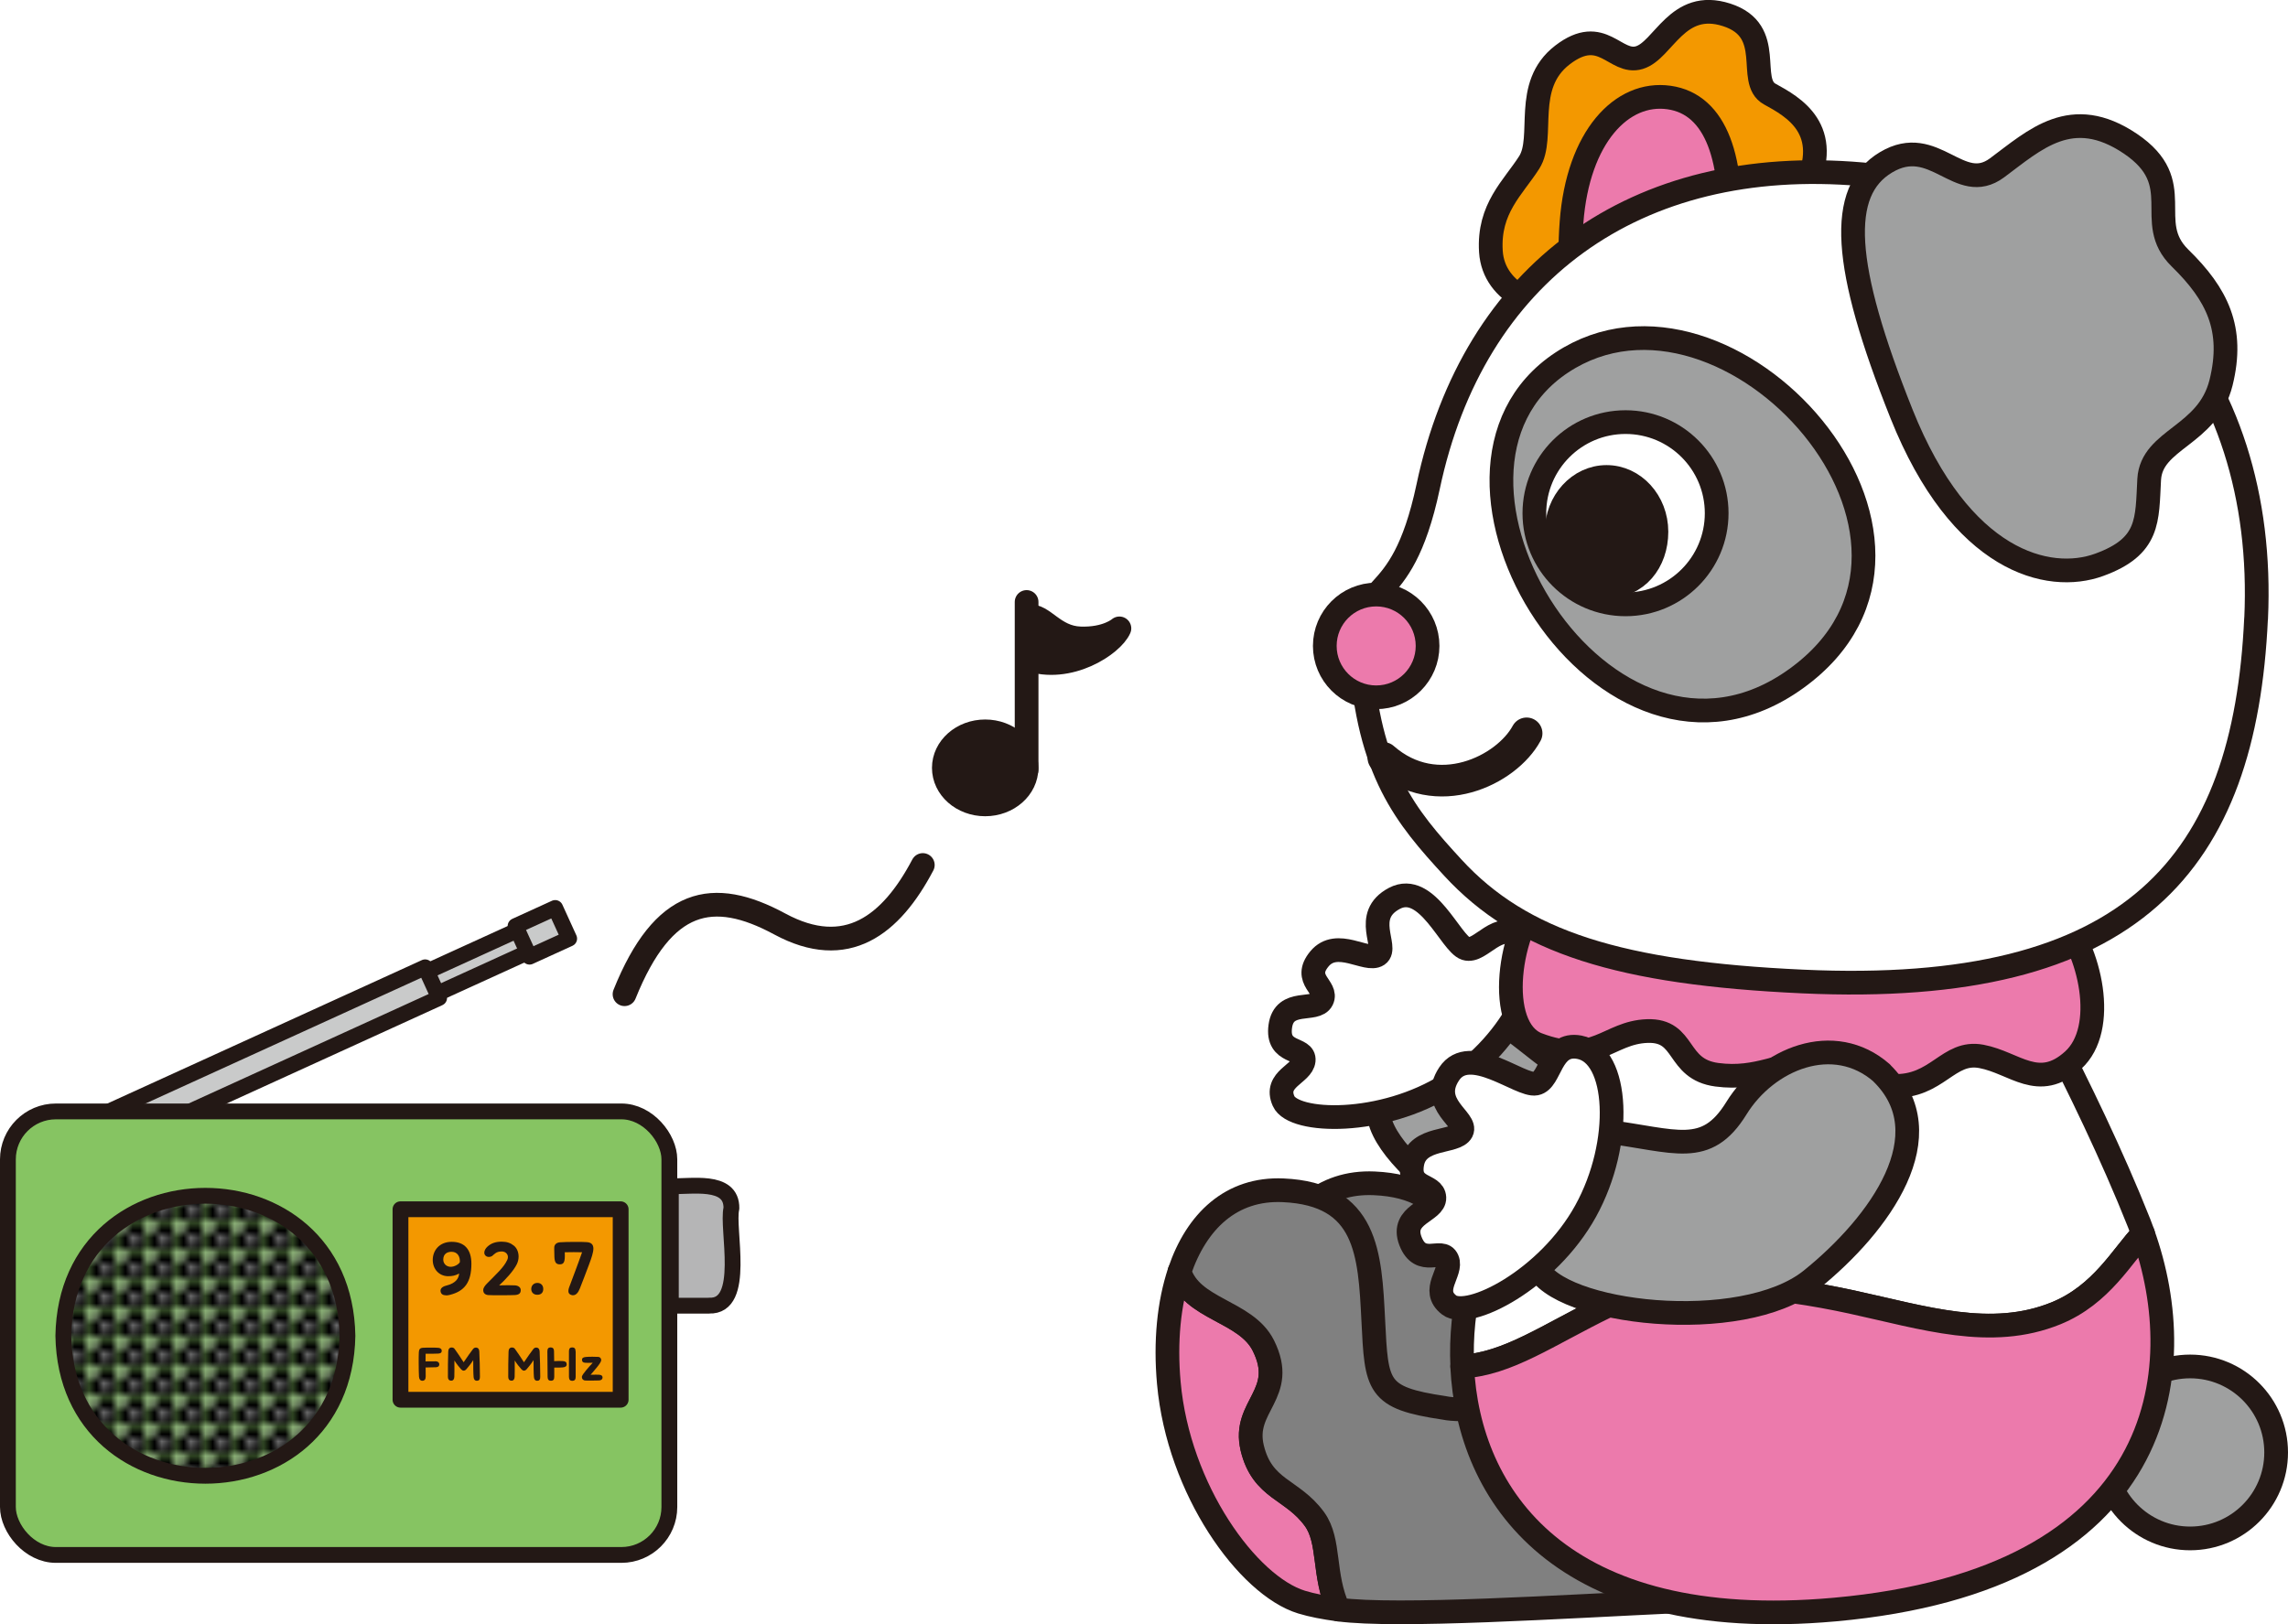 <?xml version="1.0" encoding="UTF-8"?>
<svg id="_レイヤー_2" data-name="レイヤー 2" xmlns="http://www.w3.org/2000/svg" xmlns:xlink="http://www.w3.org/1999/xlink" viewBox="0 0 289.42 205.52">
  <defs>
    <style>
      .cls-1, .cls-2, .cls-3, .cls-4, .cls-5, .cls-6, .cls-7, .cls-8, .cls-9, .cls-10, .cls-11, .cls-12, .cls-13 {
        stroke: #231815;
        stroke-linecap: round;
        stroke-linejoin: round;
      }

      .cls-1, .cls-3, .cls-4, .cls-8, .cls-11, .cls-12, .cls-13 {
        stroke-width: 3px;
      }

      .cls-1, .cls-14 {
        fill: #231815;
      }

      .cls-2 {
        fill: #c9caca;
      }

      .cls-2, .cls-5, .cls-6, .cls-7, .cls-10 {
        stroke-width: 2px;
      }

      .cls-3, .cls-5 {
        fill: #f39800;
      }

      .cls-4, .cls-9 {
        fill: #fff;
      }

      .cls-6 {
        fill: #86c462;
      }

      .cls-15, .cls-8 {
        fill: none;
      }

      .cls-7, .cls-16 {
        fill: #b5b5b6;
      }

      .cls-9 {
        stroke-width: 4px;
      }

      .cls-10 {
        fill: url(#_新規パターンスウォッチ_6);
      }

      .cls-11 {
        fill: #ec7aac;
      }

      .cls-12 {
        fill: #9fa0a0;
      }

      .cls-13 {
        fill: gray;
      }
    </style>
    <pattern id="_新規パターンスウォッチ_6" data-name="新規パターンスウォッチ 6" x="0" y="0" width="3.66" height="3.66" patternTransform="translate(-2406.03 -2483.3) scale(.92)" patternUnits="userSpaceOnUse" viewBox="0 0 3.66 3.66">
      <g>
        <rect class="cls-15" y="0" width="3.66" height="3.66"/>
        <g>
          <path d="M3.66,2.98V.68c-.37,0-.68-.3-.68-.68H.68c0,.37-.3.68-.68.68v2.31c.37,0,.68.3.68.68h2.31c0-.37.3-.68.68-.68Z"/>
          <path class="cls-16" d="M3.66.68v-.68h-.68c0,.37.3.68.68.68Z"/>
          <path class="cls-16" d="M.68,0h-.68v.68c.37,0,.68-.3.68-.68Z"/>
          <path class="cls-16" d="M3.66,2.98c-.37,0-.68.3-.68.68h.68v-.68Z"/>
          <path class="cls-16" d="M0,2.98v.68h.68c0-.37-.3-.68-.68-.68Z"/>
        </g>
        <circle class="cls-16" cx="1.83" cy="1.83" r=".68"/>
      </g>
    </pattern>
  </defs>
  <g id="ill">
    <g>
      <path class="cls-12" d="M224.43,139.83c3.25,10.65-9.32,16.69-20.39,18.68-11.07,1.98-30.31-11.67-29.63-18.17.68-6.5,8.64-16.02,15.85-10.78,7.21,5.24,9.53,8.99,15.91,5.36s15.49-2.66,18.26,4.92Z"/>
      <path class="cls-4" d="M183.2,137.18c8.37-5.32,13.18-15.36,9.25-18.55-2.95-2.4-5.14,2-7.04,1.39s-4.88-8.53-9.02-6.35c-4.14,2.18-.72,6.22-2.11,7.16-1.39.94-5.17-2.17-7.38.5-2.21,2.66,1.11,3.58.33,5.18-.79,1.6-4.79-.24-5.28,3.35s3.13,2.6,2.96,4.32c-.17,1.72-3.8,2.33-2.54,5.15,1.25,2.82,12.48,3.17,20.85-2.15Z"/>
      <g>
        <path class="cls-11" d="M169.93,182.32c-1.29-5.34,4.48-6.79,1.41-12.95-2.22-4.44-9.12-4.53-10.61-9.37-1.35,4.01-1.82,8.89-1.35,14.1,1.21,13.51,10,25.65,16.8,27.73,1.31.4,2.89.7,4.66.94-2.02-4.41-1.01-8.64-3.04-11.44-2.82-3.89-6.59-3.67-7.88-9.01Z"/>
        <path class="cls-13" d="M223.9,201.73l-7.37-26.54s-17.97,3.03-22.33,2.07c-8.56-1.27-8.54-2.69-8.96-11.1-.42-8.41-.78-15.96-11.41-16.43-6.53-.29-10.94,3.88-13.1,10.28,1.49,4.84,8.39,4.93,10.61,9.37,3.07,6.16-2.7,7.61-1.41,12.95s5.06,5.13,7.88,9.01c2.03,2.8,1.02,7.03,3.04,11.44,7.4.99,28.23-.36,43.06-1.05Z"/>
      </g>
      <g>
        <path class="cls-11" d="M158.4,183.21c-1.29-5.34,4.48-6.79,1.41-12.95-2.22-4.44-9.12-4.53-10.61-9.37-1.35,4.01-1.82,8.89-1.35,14.1,1.21,13.51,10,25.65,16.8,27.73,1.31.4,2.89.7,4.66.94-2.02-4.41-1.01-8.64-3.04-11.44-2.82-3.89-6.59-3.67-7.88-9.01Z"/>
        <path class="cls-13" d="M212.37,202.61l-7.37-26.54s-17.97,3.03-22.33,2.07c-8.56-1.27-8.54-2.69-8.96-11.1-.42-8.41-.78-15.96-11.41-16.43-6.53-.29-10.94,3.88-13.1,10.28,1.49,4.84,8.39,4.93,10.61,9.37,3.07,6.16-2.7,7.61-1.41,12.95,1.29,5.34,5.06,5.13,7.88,9.01,2.03,2.8,1.02,7.03,3.04,11.44,7.4.99,28.23-.36,43.06-1.05Z"/>
      </g>
      <circle class="cls-12" cx="277.04" cy="183.78" r="10.88"/>
      <g>
        <path class="cls-4" d="M234.22,164.74c9.15,1.98,17.62,4.78,25.85,1.44,5.8-2.36,8.4-7.35,11.02-10.08-.16-.45-.33-.89-.5-1.33-6.87-17.3-17.3-35.49-17.3-35.49l-57.36,8.08c1.86,16.43-5.43,17.13-9.88,34.67-.85,3.35-1.26,7.07-1.08,10.88,5.75-.3,10.86-4.01,18.29-7.63,8.7-4.23,21.81-2.52,30.96-.54Z"/>
        <path class="cls-11" d="M260.06,166.18c-8.22,3.34-16.7.55-25.85-1.44-9.15-1.98-22.26-3.69-30.96.54-7.43,3.61-12.54,7.33-18.29,7.63.77,16.17,12.27,33.88,47.13,30.75,41.99-3.78,45.21-30.2,38.99-47.56-2.62,2.72-5.22,7.72-11.02,10.08Z"/>
      </g>
      <g>
        <path class="cls-3" d="M200.06,38.69c-4.88,1.02-11.13-1.42-11.47-6.87-.34-5.45,2.81-8.07,4.85-11.27,2.04-3.2-.85-9.72,4.21-13.6,5.06-3.88,6.64,1.27,9.72.34,3.08-.93,4.76-7.43,11.04-5.41s2.46,8.38,5.45,10.02c2.99,1.64,8.07,4.43,4.48,12.05l-10.14,6.76s-13.26,6.95-18.14,7.97Z"/>
        <path class="cls-11" d="M218.67,31.02c-.81,10.81-1.28,19.56-9.75,18.92-8.47-.64-10.95-10.99-10.13-21.81.81-10.81,6.36-16.64,12.34-15.79,5.98.85,8.36,7.86,7.55,18.67Z"/>
        <path class="cls-11" d="M195.52,112.63c-4.82,4.77-6.42,17.47-1.01,19.52,7.29,2.77,8.88-1.52,13.86-1.69s3.54,4.83,8.81,5.53,8.09-1.62,12.2-1.51c4.11.11,4.42,2.71,10.06,2.92,5.64.21,6.97-4.54,11.2-3.73,4.23.8,7.21,4.46,11.6.48,4.39-3.99,2.25-13.87-1.88-18.61l-64.84-2.91Z"/>
        <path class="cls-4" d="M285.38,78.26c-1.43,30.94-15.45,47.86-57.38,45.93-23.01-1.06-35.51-4.93-44.22-14.4-5.94-6.46-10.68-12.05-11.66-26.95-.68-10.41,5.03-4.79,8.53-21.25,5.71-27.04,26.15-42.05,54.87-39.54,32.39,2.83,51.29,25.26,49.87,56.21Z"/>
        <path class="cls-12" d="M197.56,45.87c-21.06,13.9,5.57,57.4,29.67,39.98,24.11-17.41-8.61-53.88-29.67-39.98Z"/>
        <circle class="cls-4" cx="205.62" cy="64.94" r="11.53"/>
        <path class="cls-9" d="M193.11,92.79c-2.53,4.68-11.36,9.05-18.12,3.11"/>
        <path class="cls-12" d="M240.53,52.36c-7.48-18.74-8.09-28.15-1.96-31.82,6.13-3.67,9.26,4.23,14.04.7,4.78-3.54,9.43-8.07,16.87-3.06,7.43,5.02,1.56,9.85,6.28,14.47,4.72,4.61,6.87,8.99,5.19,15.77s-8.8,7.09-9.09,12.24c-.28,5.15.08,8.48-6.33,10.81-6.41,2.33-17.52-.37-25-19.11Z"/>
        <path class="cls-1" d="M209.53,67.28c0,3.83-2.44,6.93-6.31,6.93-3.87,0-6.31-3.1-6.31-6.93,0-3.83,2.84-6.93,6.31-6.93s6.31,3.1,6.31,6.93Z"/>
        <circle class="cls-11" cx="174.08" cy="81.73" r="6.5"/>
      </g>
      <path class="cls-12" d="M238.01,135.76c7.97,7.78-.16,19.12-8.91,26.18-8.76,7.06-32.19,4.32-34.71-1.71-2.52-6.03-.12-18.2,8.73-17.07,8.84,1.13,12.68,3.3,16.53-2.94s12.31-9.77,18.38-4.46Z"/>
      <path class="cls-4" d="M200.58,153.23c4.79-8.69,4.18-19.8-.8-20.72-3.73-.69-3.55,4.22-5.51,4.6s-8.38-5.13-10.96-1.23c-2.59,3.9,2.36,5.8,1.59,7.29-.77,1.49-5.58.59-6.24,3.98-.66,3.4,2.69,2.6,2.78,4.39.08,1.78-4.32,2.09-3.03,5.48,1.3,3.39,4,.78,4.67,2.37.68,1.59-2.21,3.87.24,5.74s12.47-3.21,17.26-11.9Z"/>
    </g>
    <g>
      <path class="cls-4" d="M79,125.8c4.9-12.18,11.17-13.46,19.63-8.89,8.46,4.57,14.09.15,18.1-7.46"/>
      <g>
        <ellipse class="cls-1" cx="124.62" cy="97.16" rx="5.23" ry="4.62"/>
        <line class="cls-8" x1="129.86" y1="97.4" x2="129.86" y2="76.17"/>
        <path class="cls-1" d="M130.07,77.98c1.91-.25,3.18,2.67,6.56,2.8,3.38.13,4.97-1.27,4.97-1.27-.89,2.04-6.38,5.73-11.6,3.88,0,0,.07-5.41.07-5.41Z"/>
      </g>
      <g>
        <g>
          <rect class="cls-2" x="47.96" y="121.29" width="19.98" height="3.08" transform="translate(-45.75 35.12) rotate(-24.52)"/>
          <rect class="cls-2" x="10.04" y="131.9" width="46.73" height="4.26" transform="translate(-52.61 25.95) rotate(-24.52)"/>
          <rect class="cls-2" x="65.85" y="115.84" width="5.51" height="4.26" transform="translate(-42.77 39.11) rotate(-24.52)"/>
        </g>
        <g>
          <rect class="cls-6" x="1" y="140.63" width="83.67" height="56.12" rx="6.07" ry="6.07"/>
          <rect class="cls-5" x="50.66" y="153.01" width="27.85" height="24.1"/>
          <path class="cls-7" d="M89.68,165.21h-4.82v-15.14c2.35.17,7.73-1,7.66,2.83-.62,2.52,1.97,12.52-2.83,12.3Z"/>
          <path class="cls-10" d="M43.95,169.02c-.4,23.62-35.54,23.62-35.94,0,.4-23.62,35.54-23.62,35.94,0Z"/>
          <g>
            <path class="cls-14" d="M56.42,163.9c-.39,0-.61-.17-.67-.4-.1-.34.06-.67.7-.83,1.27-.31,1.58-.96,1.63-1.53-.45.25-.85.35-1.43.34-1.09-.02-1.91-.88-1.91-2.06s.83-2.29,2.4-2.29c1.65,0,2.49,1.01,2.49,2.77,0,2.33-.85,3.49-2.76,3.95-.16.04-.32.06-.44.06ZM58.17,159.7c.04-.63-.24-1.3-1.04-1.31-.55,0-1.05.25-1.06.98,0,.54.4.89.88.92.5.03,1.07-.3,1.22-.59Z"/>
            <path class="cls-14" d="M61.12,163.26c0-.27.18-.54.47-.84,1.15-1.18,2.13-2.03,2.57-2.99.06-.13.09-.25.09-.37,0-.4-.33-.71-.78-.71-.69,0-.91.32-1.19.55-.11.09-.28.14-.46.14s-.38-.08-.49-.27c-.05-.09-.07-.17-.07-.27,0-.27.18-.56.38-.74.47-.45,1.06-.65,1.82-.65.67,0,1.13.17,1.55.51.4.33.59.85.59,1.38,0,.33-.08.66-.22.95-.42.86-1.42,1.94-2.24,2.69.68-.02,1.69-.03,2.02,0,.43.04.71.27.71.6,0,.38-.19.57-.68.62-.2.02-1.03.03-1.83.03-.69,0-1.36,0-1.58-.02-.42-.03-.65-.26-.65-.61Z"/>
            <path class="cls-14" d="M67.2,163.1c0-.44.32-.77.77-.77.48,0,.75.33.75.77s-.26.73-.75.73c-.56,0-.77-.39-.77-.73Z"/>
            <path class="cls-14" d="M72.02,162.82c.4-1.09,1-2.62,1.61-4.37-.62-.02-1.47-.02-2.19,0,.05,1.17-.07,1.53-.63,1.53-.51,0-.65-.31-.68-.93,0-.28-.02-.61-.02-.9v-.28c0-.37.25-.64.72-.68.41-.03,1.17-.05,1.9-.05.59,0,1.16,0,1.47.03.63.03.86.34.86.82s-.24,1.18-.53,1.96c-.41,1.11-.9,2.37-1.18,3.08-.19.48-.46.86-.86.86-.06,0-.13,0-.2-.03-.42-.12-.49-.46-.27-1.05Z"/>
          </g>
          <g>
            <path class="cls-14" d="M55.88,170.87c0,.28-.11.37-.42.4-.4.03-1.08.02-1.62.02,0,.24-.01.59-.01.97.44-.01,1.06-.01,1.3-.01.26,0,.44.17.44.37,0,.22-.11.36-.42.38-.17.01-.82.03-1.31.03,0,.41,0,.82.01,1.14,0,.37-.16.54-.42.54s-.41-.19-.43-.52c-.02-.28-.04-1.03-.04-1.77,0-.49,0-.98.02-1.33.02-.38.18-.53.47-.55.22-.02.63-.02,1.03-.02s.79,0,.95.02c.26.02.44.14.44.34Z"/>
            <path class="cls-14" d="M60.71,174.22c0,.35-.13.49-.38.49-.27,0-.39-.17-.42-.46-.04-.37-.05-1.36-.05-2.15-.28.46-.64.88-.88,1.16-.11.12-.22.17-.33.17-.12,0-.23-.07-.32-.17-.23-.26-.55-.64-.85-1.11.01.82,0,1.78-.01,2.07-.02.3-.14.48-.39.48-.3,0-.42-.21-.42-.47,0-1.1,0-2.25.04-3.22.01-.32.16-.51.43-.51.16,0,.29.06.37.17.24.31.72,1.04,1.15,1.7.44-.65.92-1.34,1.16-1.64.06-.08.17-.22.38-.22.29,0,.43.2.44.5.05.97.07,2.07.08,3.21Z"/>
          </g>
          <g>
            <path class="cls-14" d="M68.34,174.22c0,.35-.13.49-.38.49-.27,0-.39-.17-.42-.46-.04-.37-.05-1.36-.05-2.15-.28.46-.64.88-.88,1.16-.11.12-.22.17-.33.17-.12,0-.23-.07-.32-.17-.23-.26-.55-.64-.85-1.11.01.82,0,1.78-.01,2.07-.02.3-.14.48-.39.48-.3,0-.42-.21-.42-.47,0-1.1,0-2.25.04-3.22.01-.32.16-.51.43-.51.16,0,.29.06.37.17.24.31.72,1.04,1.15,1.7.44-.65.92-1.34,1.16-1.64.06-.08.17-.22.38-.22.29,0,.43.2.44.5.05.97.07,2.07.08,3.21Z"/>
            <path class="cls-14" d="M71.69,172.61c0,.24-.14.38-.51.41-.3.02-.68.04-1.07.02v1.18c0,.35-.14.49-.41.49s-.42-.13-.43-.47c-.01-.84-.03-2.39-.03-3.26,0-.37.16-.49.41-.49s.42.13.43.45c.01.32.02.79.02,1.29.4-.03.79-.03,1.08-.01.35.02.5.14.5.39ZM72.82,170.99v3.24c0,.34-.15.49-.43.49-.26,0-.41-.14-.42-.49-.01-.86-.01-2.3,0-3.27,0-.35.16-.47.42-.47s.42.14.42.5Z"/>
            <path class="cls-14" d="M73.6,174.28s0-.07.01-.11c.06-.29.88-1.21,1.37-1.74-.4.02-.83.02-.98,0-.27-.02-.38-.15-.38-.37,0-.26.21-.33.49-.36.17-.02.5-.03.83-.03.3,0,.59.01.74.02.26.02.38.23.37.43-.03.37-.92,1.33-1.34,1.83.45-.02.98-.01,1.1,0,.29.03.41.14.41.35s-.16.35-.42.37c-.2.01-.68.02-1.11.02-.28,0-.53,0-.65-.01-.29-.02-.43-.21-.43-.42Z"/>
          </g>
        </g>
      </g>
    </g>
  </g>
</svg>